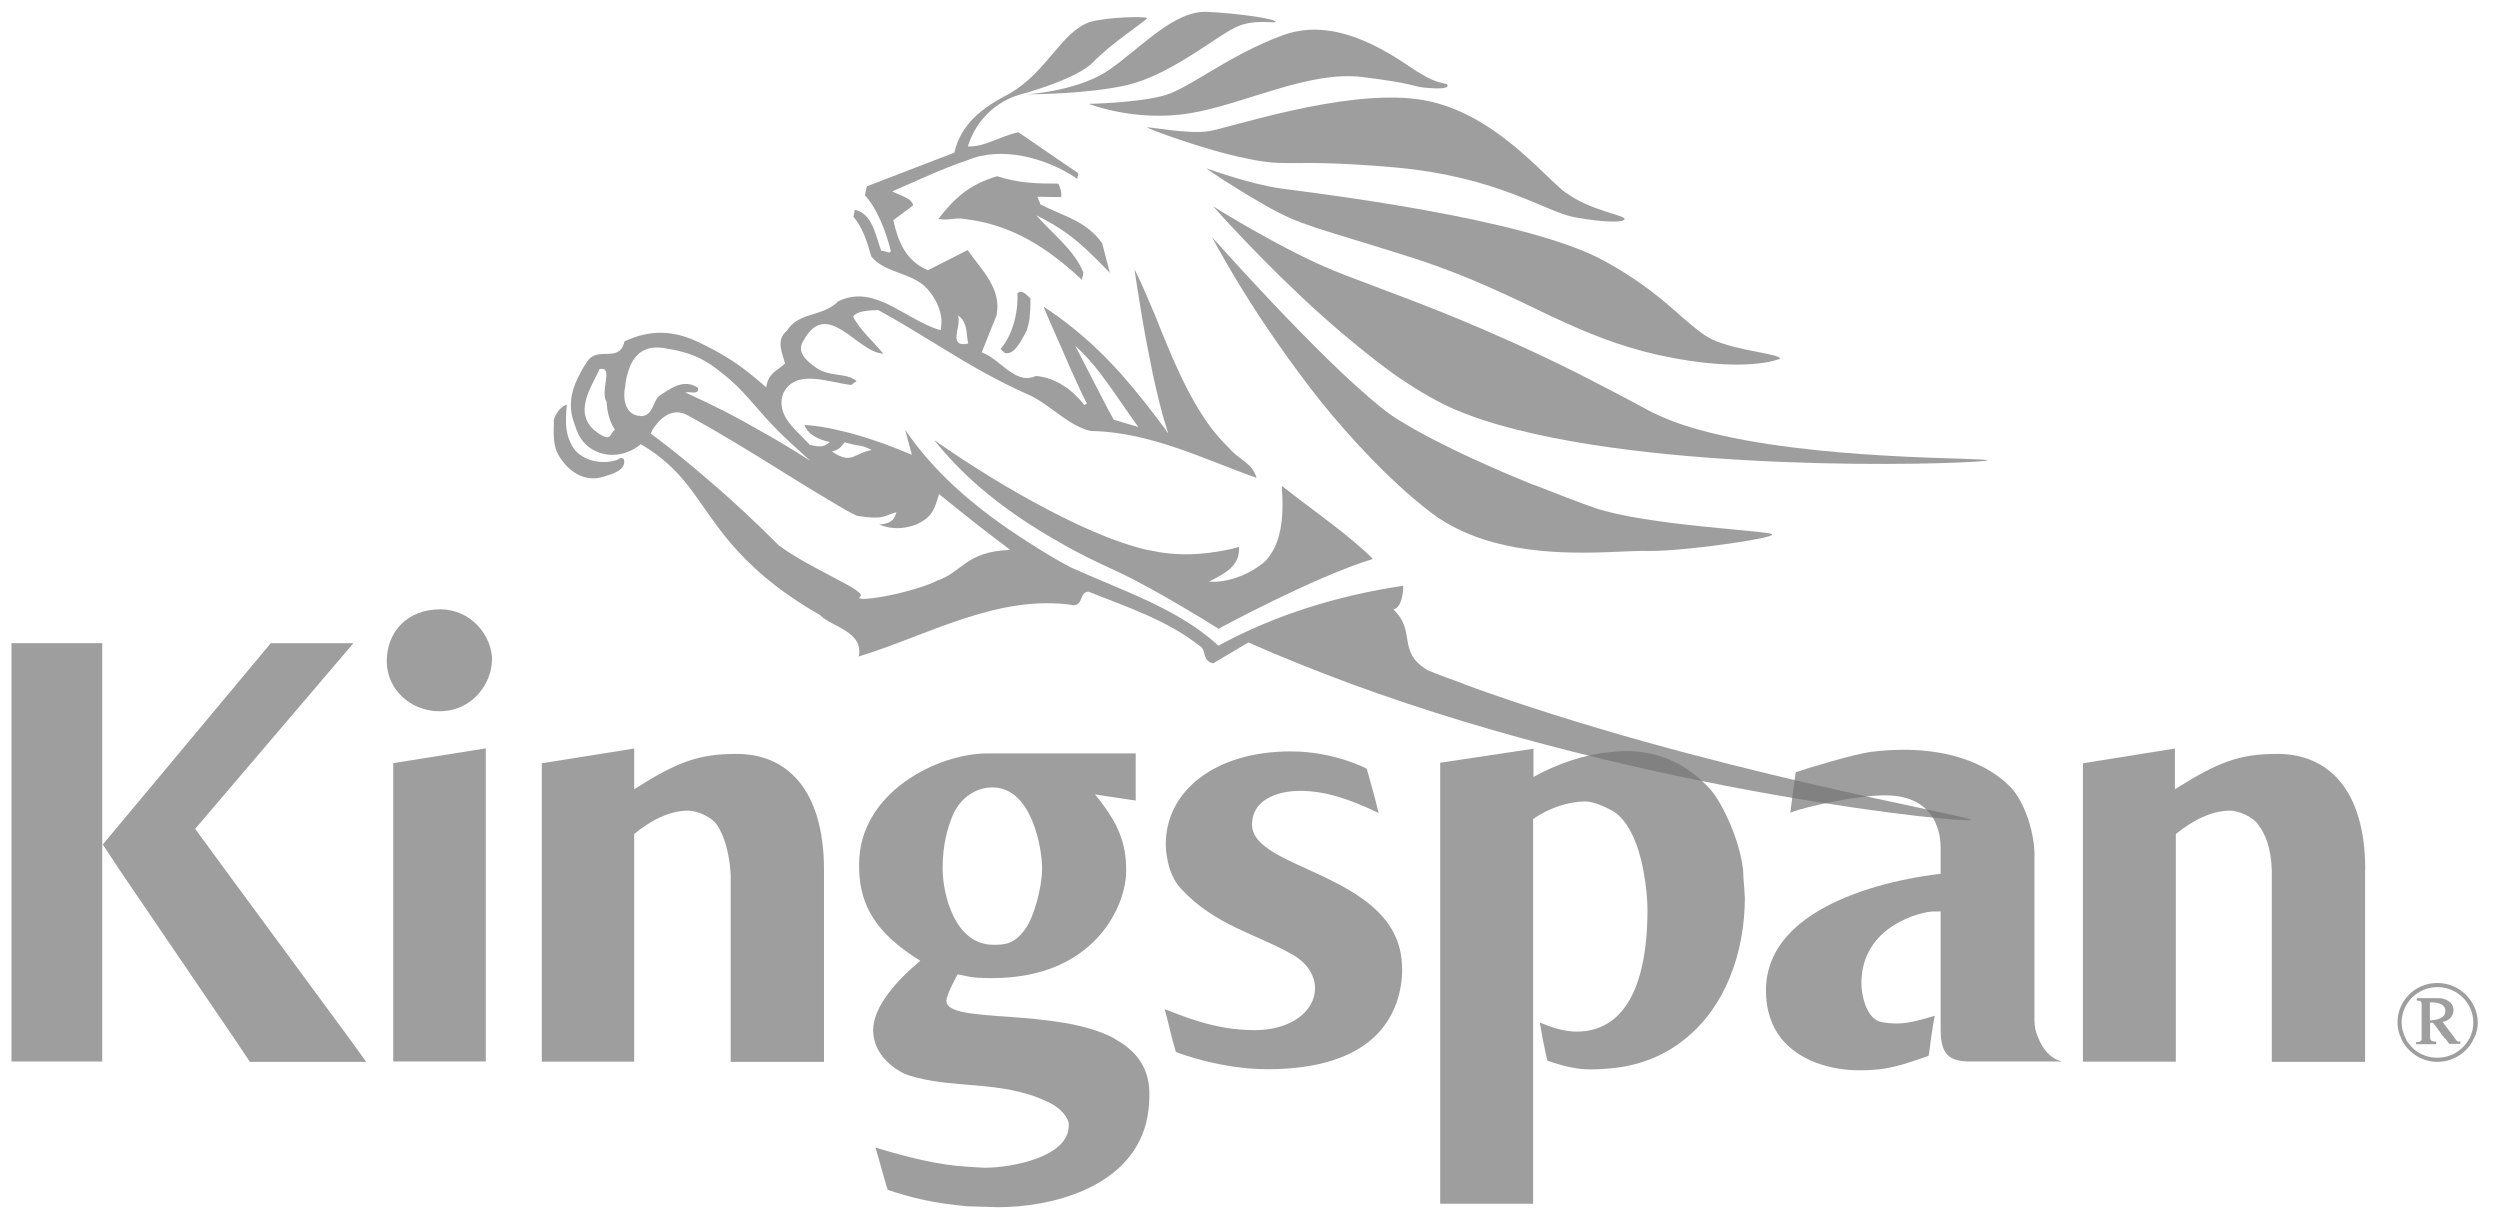 <svg xmlns="http://www.w3.org/2000/svg" width="97" height="47" viewBox="0 0 97 47" fill="none"><path d="M60.75 7.481C59.842 6.796 57.85 4.225 54.993 3.848C52.121 3.463 47.705 4.965 46.895 5.091C46.112 5.217 44.519 4.903 44.505 4.945C44.505 4.979 46.657 5.804 48.383 6.153C50.102 6.517 49.962 6.139 54.042 6.489C58.123 6.838 59.96 8.228 61.106 8.431C62.252 8.641 63.035 8.641 63.035 8.494C63.035 8.347 61.665 8.159 60.757 7.474L60.75 7.481ZM55.028 2.806C54.168 2.248 51.981 0.578 49.815 1.353C47.663 2.136 46.21 3.393 45.204 3.694C44.184 3.994 42.241 4.029 42.241 4.029C42.241 4.029 44.044 4.749 46.182 4.393C48.32 4.029 50.773 2.737 52.848 2.988C54.937 3.247 54.727 3.338 55.258 3.4C55.782 3.449 56.166 3.449 56.166 3.324C56.18 3.177 55.894 3.358 55.035 2.8L55.028 2.806ZM46.832 0.459C45.553 0.41 44.296 1.828 43.066 2.688C41.948 3.484 40.103 3.645 39.831 3.659C40.117 3.659 42.241 3.645 43.751 3.296C45.379 2.911 47.132 1.465 47.894 1.081C48.655 0.696 49.487 0.934 49.487 0.843C49.487 0.731 48.096 0.522 46.825 0.459H46.832ZM43.066 10.604L42.765 9.437C42.13 8.557 41.284 8.403 40.376 7.935L40.25 7.634L41.172 7.648C41.207 7.474 41.123 7.236 41.061 7.124C40.229 7.124 39.544 7.11 38.685 6.838C37.602 7.159 37.029 7.697 36.407 8.494C36.757 8.571 37.043 8.431 37.413 8.494C39.293 8.717 40.669 9.64 41.976 10.855L42.039 10.583C41.675 9.675 40.795 9.039 40.208 8.354C41.55 9.011 42.172 9.675 43.08 10.604H43.066Z" fill="#757575" fill-opacity="0.7"></path><path d="M56.795 26.534C56.32 26.36 55.852 26.199 55.405 26.01C54.175 25.291 54.972 24.494 54.063 23.649C54.448 23.551 54.448 22.768 54.448 22.726C51.883 23.111 49.473 23.858 47.272 25.053C45.742 23.621 43.464 22.887 41.529 22.007C40.984 21.72 40.46 21.399 39.936 21.063C38.902 20.407 37.923 19.694 37.036 18.877C36.316 18.206 35.667 17.486 35.122 16.676L35.38 17.647C34.472 17.262 33.48 16.899 32.46 16.676C32.047 16.578 31.628 16.515 31.216 16.487C31.23 16.55 31.265 16.613 31.314 16.676C31.502 16.948 31.901 17.088 32.194 17.151C31.957 17.374 31.782 17.339 31.426 17.262C31.251 17.074 31.041 16.878 30.853 16.676C30.489 16.291 30.196 15.865 30.378 15.285C30.853 14.279 32.131 14.838 33.026 14.936L33.235 14.789C32.949 14.531 32.516 14.579 32.117 14.468C31.971 14.433 31.817 14.37 31.684 14.279C31.286 14.007 30.901 13.657 31.16 13.245C32.082 11.505 33.263 13.692 34.269 13.72C33.906 13.273 33.361 12.798 33.102 12.288C33.249 12.05 33.71 12.05 34.074 12.029C34.22 12.106 34.374 12.204 34.535 12.288C35.764 12.986 36.973 13.79 38.217 14.475C38.741 14.761 39.272 15.034 39.81 15.271C40.655 15.621 41.277 16.368 42.109 16.662C42.185 16.697 42.269 16.71 42.346 16.724C44.645 16.759 46.797 17.856 48.753 18.541C48.593 17.954 48.069 17.842 47.698 17.395C47.461 17.158 47.237 16.92 47.027 16.648C46.531 15.991 46.119 15.243 45.749 14.447C45.413 13.727 45.113 12.979 44.827 12.26C44.554 11.624 44.303 11.002 44.016 10.443C44.016 10.443 44.128 11.212 44.303 12.26C44.414 12.931 44.561 13.692 44.715 14.447C44.889 15.257 45.078 16.04 45.274 16.648C45.288 16.697 45.309 16.745 45.323 16.808C45.274 16.759 45.246 16.71 45.211 16.648C44.652 15.9 44.065 15.145 43.443 14.447C42.709 13.636 41.913 12.903 41.019 12.26C40.844 12.134 40.669 12.022 40.495 11.896C40.495 11.896 40.544 12.043 40.641 12.26C40.851 12.735 41.249 13.65 41.599 14.447C41.822 14.922 42.011 15.369 42.172 15.655L42.074 15.718C41.641 15.159 41.005 14.663 40.194 14.586C39.831 14.761 39.523 14.635 39.223 14.44C38.86 14.202 38.503 13.818 38.091 13.671L38.664 12.239C38.888 11.184 38.042 10.436 37.546 9.703L36.002 10.485C35.157 10.122 34.856 9.416 34.66 8.543L35.429 7.97C35.394 7.683 34.87 7.572 34.619 7.425C35.625 6.992 36.547 6.545 37.539 6.216C38.846 5.657 40.599 6.118 41.794 6.936L41.843 6.726L39.517 5.133C38.846 5.259 38.196 5.72 37.553 5.678C38.098 3.959 39.642 3.652 39.642 3.652C39.642 3.652 41.766 3.079 42.402 2.422C43.101 1.689 44.505 0.78 44.505 0.703C44.505 0.627 42.926 0.654 42.255 0.864C41.158 1.276 40.627 2.779 39.181 3.624C38.161 4.148 37.281 4.791 37.029 5.923L33.633 7.229L33.557 7.579C34.004 8.04 34.367 8.948 34.563 9.731C34.528 9.905 34.29 9.668 34.199 9.745C33.962 9.137 33.864 8.291 33.165 8.138L33.116 8.41C33.48 8.857 33.64 9.353 33.801 9.94C34.311 10.611 35.429 10.562 36.002 11.233C36.261 11.533 36.449 11.889 36.512 12.267C36.547 12.441 36.526 12.616 36.498 12.812C36.086 12.7 35.688 12.476 35.303 12.267C34.395 11.757 33.515 11.198 32.516 11.694C32.18 12.043 31.719 12.127 31.307 12.267C31.006 12.379 30.72 12.525 30.538 12.826C30.091 13.189 30.35 13.706 30.461 14.104C30.273 14.265 30.126 14.363 30.014 14.454C29.867 14.601 29.777 14.74 29.728 15.027C29.49 14.817 29.267 14.628 29.043 14.454C28.456 13.993 27.876 13.643 27.066 13.259C25.857 12.686 24.928 12.924 24.229 13.245C24.04 14.125 23.174 13.392 22.776 14.041C22.678 14.188 22.587 14.328 22.517 14.475H23.188C23.223 14.426 23.237 14.377 23.251 14.328C23.439 14.279 23.509 14.342 23.523 14.475C23.558 14.747 23.349 15.306 23.537 15.593C23.551 15.956 23.649 16.361 23.859 16.676C23.649 16.822 23.733 17.123 23.3 16.864C23.202 16.801 23.111 16.738 23.041 16.676C22.322 16.019 22.853 15.159 23.188 14.475H22.517C22.231 14.999 22.042 15.558 22.217 16.228C22.266 16.389 22.315 16.529 22.363 16.662C22.51 17.046 22.727 17.332 23.146 17.521C23.768 17.794 24.425 17.598 24.865 17.235C25.675 17.71 26.22 18.241 26.695 18.842C27.219 19.512 27.653 20.246 28.323 21.042C29.071 21.923 30.091 22.873 31.817 23.865C32.264 24.326 33.522 24.501 33.319 25.472C35.981 24.662 38.727 23.034 41.661 23.481C42.046 23.467 41.871 22.971 42.234 22.957C43.764 23.565 45.309 24.075 46.573 25.081C46.811 25.228 46.636 25.64 47.069 25.738L48.439 24.927C49.731 25.5 51.052 26.024 52.38 26.52C63.936 30.775 76.443 31.97 76.484 31.816C76.519 31.656 66.011 29.902 56.823 26.555L56.795 26.534ZM41.731 13.427C42.032 13.699 42.367 14.062 42.689 14.482C43.233 15.201 43.758 16.012 44.17 16.571L43.213 16.284C42.926 15.774 42.591 15.104 42.269 14.482C42.06 14.083 41.871 13.713 41.724 13.427H41.731ZM37.183 12.295C37.183 12.295 37.169 12.246 37.148 12.232C37.183 12.246 37.211 12.281 37.246 12.295C37.546 12.567 37.483 12.966 37.567 13.329C36.757 13.504 37.295 12.658 37.183 12.295ZM32.767 17.158C33.564 17.381 33.326 17.221 33.822 17.458C33.089 17.605 33.053 18.031 32.278 17.521C32.536 17.444 32.578 17.409 32.774 17.158H32.767ZM24.844 16.138C24.299 16.124 24.145 15.53 24.257 15.006C24.271 14.817 24.306 14.642 24.355 14.482C24.529 13.846 24.914 13.399 25.696 13.496C26.877 13.671 27.373 13.958 28.023 14.482C28.212 14.628 28.407 14.803 28.61 14.992C29.267 15.662 29.406 15.914 30.154 16.683C30.454 16.983 30.874 17.367 31.433 17.877C30.713 17.416 30.077 17.032 29.441 16.683C28.582 16.186 27.723 15.739 26.591 15.229C26.779 15.18 27.115 15.341 27.087 15.055C26.528 14.656 25.969 15.104 25.556 15.376C25.333 15.6 25.319 16.159 24.858 16.145L24.844 16.138ZM36.337 22.545C35.206 23.069 33.039 23.404 33.375 23.152C33.661 22.915 31.509 22.118 30.217 21.161C30.182 21.126 30.154 21.098 30.119 21.063C29.26 20.204 28.463 19.47 27.778 18.877C26.213 17.507 25.242 16.822 25.242 16.822C25.242 16.822 25.277 16.773 25.319 16.676C25.508 16.375 25.99 15.753 26.66 16.103C26.947 16.263 27.296 16.452 27.68 16.676C28.777 17.311 30.168 18.178 31.286 18.877C32.341 19.512 33.151 20.008 33.298 20.022C34.353 20.183 34.318 19.987 34.779 19.876C34.702 20.211 34.507 20.323 34.109 20.351C34.57 20.539 35.017 20.539 35.513 20.365C36.17 20.078 36.247 19.792 36.435 19.17C36.435 19.17 37.679 20.19 38.797 21.035C38.944 21.133 39.069 21.245 39.195 21.336C37.441 21.399 37.343 22.216 36.344 22.531L36.337 22.545Z" fill="#757575" fill-opacity="0.7"></path><path d="M39.957 12.295C39.922 12.518 39.88 12.756 39.782 12.931C39.572 13.315 39.335 13.776 38.986 13.699L38.825 13.539C39.111 13.203 39.3 12.756 39.398 12.295C39.461 11.995 39.496 11.673 39.475 11.373C39.684 11.226 39.824 11.45 39.985 11.582C39.971 11.582 39.999 11.918 39.95 12.302L39.957 12.295Z" fill="#757575" fill-opacity="0.7"></path><path d="M23.425 18.492C22.706 18.73 22.056 18.318 21.672 17.661C21.483 17.326 21.483 16.976 21.483 16.655C21.483 16.543 21.497 16.431 21.483 16.32C21.532 16.061 21.784 15.746 21.993 15.698C21.958 16.061 21.944 16.368 21.979 16.655C22.014 16.878 22.077 17.088 22.203 17.312C22.489 17.808 23.209 18.045 23.859 17.871C24.082 17.822 24.047 17.696 24.208 17.822C24.306 18.234 23.796 18.381 23.425 18.492Z" fill="#757575" fill-opacity="0.7"></path><path d="M53.274 21.685C50.933 22.405 47.279 24.396 47.279 24.396C47.279 24.396 44.792 22.831 43.289 22.146C42.556 21.811 41.822 21.462 41.124 21.049C39.992 20.414 38.923 19.694 37.965 18.863C37.33 18.304 36.757 17.717 36.247 17.074C36.247 17.074 37.427 17.919 39.02 18.863C40.376 19.659 42.032 20.539 43.52 21.049C43.953 21.196 44.38 21.322 44.778 21.385C45.924 21.622 47.104 21.483 48.076 21.224C48.111 21.972 47.531 22.244 46.909 22.566C47.628 22.628 48.537 22.279 49.11 21.755C49.298 21.546 49.445 21.308 49.543 21.035C49.801 20.351 49.78 19.519 49.731 18.849C50.591 19.533 51.66 20.281 52.554 21.035C52.827 21.273 53.064 21.469 53.274 21.692V21.685Z" fill="#757575" fill-opacity="0.7"></path><path d="M68.757 20.742C68.757 20.805 68.184 20.931 67.415 21.043C66.298 21.217 64.74 21.392 63.922 21.378C62.916 21.343 60.338 21.699 57.941 21.043C57.082 20.805 56.236 20.435 55.503 19.876C55.118 19.575 54.671 19.205 54.294 18.855C54.259 18.842 54.245 18.807 54.231 18.793C53.498 18.122 52.813 17.402 52.156 16.655C51.52 15.935 50.926 15.187 50.388 14.454C49.815 13.685 49.305 12.938 48.858 12.267C47.761 10.59 47.104 9.346 47.028 9.207C47.104 9.283 48.369 10.709 49.864 12.267C50.584 13.014 51.346 13.783 52.051 14.454C52.82 15.173 53.504 15.774 54.014 16.131C54.273 16.305 54.573 16.48 54.874 16.655C56.194 17.402 57.92 18.171 59.45 18.793C59.499 18.807 59.548 18.828 59.597 18.842C60.408 19.163 61.274 19.498 61.861 19.701C63.873 20.4 68.764 20.595 68.764 20.735L68.757 20.742Z" fill="#757575" fill-opacity="0.7"></path><path d="M77.127 17.857C77.127 17.982 65.808 18.429 58.87 16.676C57.913 16.438 57.04 16.152 56.285 15.816C55.587 15.495 54.818 15.034 54.056 14.496C53.148 13.839 52.226 13.077 51.359 12.309C49.061 10.255 47.195 8.145 47.069 8.005C47.216 8.103 49.557 9.549 51.387 10.345C52.394 10.793 54.084 11.352 56.425 12.309C57.815 12.882 59.422 13.588 61.239 14.496C62.084 14.929 62.979 15.39 63.915 15.9C64.488 16.201 65.173 16.473 65.955 16.683C70.322 17.891 77.113 17.738 77.113 17.863L77.127 17.857Z" fill="#757575" fill-opacity="0.7"></path><path d="M69.071 13.916C69.071 13.916 67.751 14.524 64.32 13.769C62.776 13.42 61.511 12.889 60.226 12.288C58.682 11.554 57.082 10.744 54.916 10.038C50.961 8.78 50.514 8.78 49.082 7.963C47.74 7.194 46.895 6.607 46.804 6.531C46.951 6.58 48.523 7.152 49.703 7.313C50.933 7.488 59.157 8.445 62.203 10.101C63.657 10.883 64.565 11.68 65.249 12.288C65.711 12.686 66.081 13.008 66.458 13.182C67.401 13.615 69.071 13.727 69.071 13.916Z" fill="#757575" fill-opacity="0.7"></path><path d="M95.251 40.306L95.238 40.271H94.888L95.049 40.494H95.461V40.417C95.363 40.431 95.3 40.383 95.251 40.306ZM94.28 40.306L93.98 40.292C93.966 40.417 93.903 40.452 93.756 40.452V40.515H94.525V40.438C94.427 40.438 94.287 40.424 94.287 40.313L94.28 40.306ZM95.811 40.292C95.573 40.739 95.112 41.039 94.567 41.039C94.022 41.039 93.561 40.739 93.337 40.292H93.162C93.4 40.816 93.945 41.2 94.567 41.2C95.189 41.2 95.748 40.837 95.985 40.292H95.811ZM94.742 39.656C94.979 39.621 95.175 39.467 95.175 39.223C95.175 38.887 94.853 38.748 94.567 38.748H93.77V38.824C93.959 38.824 93.959 38.873 93.959 39.048V40.292H94.259V39.684H94.406L94.853 40.292H95.203L94.742 39.656ZM94.28 39.593V38.894H94.357C94.595 38.894 94.881 38.957 94.881 39.23C94.881 39.53 94.497 39.579 94.273 39.593H94.28ZM95.251 40.306L95.238 40.271L94.763 39.635C95 39.6 95.196 39.446 95.196 39.202C95.196 38.866 94.874 38.727 94.588 38.727H93.791V38.803C93.98 38.803 93.98 38.852 93.98 39.027V40.271C93.966 40.396 93.903 40.431 93.756 40.431V40.494H94.525V40.417C94.427 40.417 94.287 40.403 94.287 40.271V39.649H94.434L94.881 40.257L95.042 40.48H95.454V40.403C95.377 40.438 95.307 40.389 95.266 40.306H95.251ZM94.28 39.593V38.894H94.357C94.595 38.894 94.881 38.957 94.881 39.23C94.881 39.53 94.497 39.579 94.273 39.593H94.28ZM95.251 40.306L95.238 40.271L94.763 39.635C95 39.6 95.196 39.446 95.196 39.202C95.196 38.866 94.874 38.727 94.588 38.727H93.791V38.803C93.98 38.803 93.98 38.852 93.98 39.027V40.271C93.966 40.396 93.903 40.431 93.756 40.431V40.494H94.525V40.417C94.427 40.417 94.287 40.403 94.287 40.271V39.649H94.434L94.881 40.257L95.042 40.48H95.454V40.403C95.377 40.438 95.307 40.389 95.266 40.306H95.251ZM94.28 39.593V38.894H94.357C94.595 38.894 94.881 38.957 94.881 39.23C94.881 39.53 94.497 39.579 94.273 39.593H94.28ZM95.251 40.306L95.238 40.271L94.763 39.635C95 39.6 95.196 39.446 95.196 39.202C95.196 38.866 94.874 38.727 94.588 38.727H93.791V38.803C93.98 38.803 93.98 38.852 93.98 39.027V40.271C93.966 40.396 93.903 40.431 93.756 40.431V40.494H94.525V40.417C94.427 40.417 94.287 40.403 94.287 40.271V39.649H94.434L94.881 40.257L95.042 40.48H95.454V40.403C95.377 40.438 95.307 40.389 95.266 40.306H95.251ZM94.28 39.593V38.894H94.357C94.595 38.894 94.881 38.957 94.881 39.23C94.881 39.53 94.497 39.579 94.273 39.593H94.28ZM95.251 40.306L95.238 40.271L94.763 39.635C95 39.6 95.196 39.446 95.196 39.202C95.196 38.866 94.874 38.727 94.588 38.727H93.791V38.803C93.98 38.803 93.98 38.852 93.98 39.027V40.271C93.966 40.396 93.903 40.431 93.756 40.431V40.494H94.525V40.417C94.427 40.417 94.287 40.403 94.287 40.271V39.649H94.434L94.881 40.257L95.042 40.48H95.454V40.403C95.377 40.438 95.307 40.389 95.266 40.306H95.251ZM94.28 39.593V38.894H94.357C94.595 38.894 94.881 38.957 94.881 39.23C94.881 39.53 94.497 39.579 94.273 39.593H94.28ZM95.251 40.306L95.238 40.271L94.763 39.635C95 39.6 95.196 39.446 95.196 39.202C95.196 38.866 94.874 38.727 94.588 38.727H93.791V38.803C93.98 38.803 93.98 38.852 93.98 39.027V40.271C93.966 40.396 93.903 40.431 93.756 40.431V40.494H94.525V40.417C94.427 40.417 94.287 40.403 94.287 40.271V39.649H94.434L94.881 40.257L95.042 40.48H95.454V40.403C95.377 40.438 95.307 40.389 95.266 40.306H95.251ZM94.28 39.593V38.894H94.357C94.595 38.894 94.881 38.957 94.881 39.23C94.881 39.53 94.497 39.579 94.273 39.593H94.28ZM95.251 40.306L95.238 40.271L94.763 39.635C95 39.6 95.196 39.446 95.196 39.202C95.196 38.866 94.874 38.727 94.588 38.727H93.791V38.803C93.98 38.803 93.98 38.852 93.98 39.027V40.271C93.966 40.396 93.903 40.431 93.756 40.431V40.494H94.525V40.417C94.427 40.417 94.287 40.403 94.287 40.271V39.649H94.434L94.881 40.257L95.042 40.48H95.454V40.403C95.377 40.438 95.307 40.389 95.266 40.306H95.251ZM94.28 39.593V38.894H94.357C94.595 38.894 94.881 38.957 94.881 39.23C94.881 39.53 94.497 39.579 94.273 39.593H94.28ZM95.251 40.306L95.238 40.271L94.763 39.635C95 39.6 95.196 39.446 95.196 39.202C95.196 38.866 94.874 38.727 94.588 38.727H93.791V38.803C93.98 38.803 93.98 38.852 93.98 39.027V40.271C93.966 40.396 93.903 40.431 93.756 40.431V40.494H94.525V40.417C94.427 40.417 94.287 40.403 94.287 40.271V39.649H94.434L94.881 40.257L95.042 40.48H95.454V40.403C95.377 40.438 95.307 40.389 95.266 40.306H95.251ZM94.28 39.593V38.894H94.357C94.595 38.894 94.881 38.957 94.881 39.23C94.881 39.53 94.497 39.579 94.273 39.593H94.28ZM95.251 40.306L95.238 40.271L94.763 39.635C95 39.6 95.196 39.446 95.196 39.202C95.196 38.866 94.874 38.727 94.588 38.727H93.791V38.803C93.98 38.803 93.98 38.852 93.98 39.027V40.271C93.966 40.396 93.903 40.431 93.756 40.431V40.494H94.525V40.417C94.427 40.417 94.287 40.403 94.287 40.271V39.649H94.434L94.881 40.257L95.042 40.48H95.454V40.403C95.377 40.438 95.307 40.389 95.266 40.306H95.251ZM94.28 39.593V38.894H94.357C94.595 38.894 94.881 38.957 94.881 39.23C94.881 39.53 94.497 39.579 94.273 39.593H94.28ZM95.251 40.306L95.238 40.271L94.763 39.635C95 39.6 95.196 39.446 95.196 39.202C95.196 38.866 94.874 38.727 94.588 38.727H93.791V38.803C93.98 38.803 93.98 38.852 93.98 39.027V40.271C93.966 40.396 93.903 40.431 93.756 40.431V40.494H94.525V40.417C94.427 40.417 94.287 40.403 94.287 40.271V39.649H94.434L94.881 40.257L95.042 40.48H95.454V40.403C95.377 40.438 95.307 40.389 95.266 40.306H95.251ZM94.28 39.593V38.894H94.357C94.595 38.894 94.881 38.957 94.881 39.23C94.881 39.53 94.497 39.579 94.273 39.593H94.28ZM94.567 38.14C93.707 38.14 93.023 38.824 93.023 39.67C93.023 39.893 93.072 40.103 93.169 40.292H93.344C93.246 40.103 93.183 39.893 93.183 39.67C93.183 38.922 93.805 38.3 94.574 38.3C95.342 38.3 95.964 38.922 95.964 39.67C95.964 39.893 95.915 40.103 95.817 40.292H95.992C96.09 40.103 96.139 39.893 96.139 39.67C96.125 38.824 95.419 38.14 94.574 38.14H94.567ZM95.224 40.292L94.749 39.656C94.986 39.621 95.182 39.467 95.182 39.223C95.182 38.887 94.86 38.748 94.574 38.748H93.777V38.824C93.966 38.824 93.966 38.873 93.966 39.048V40.292C93.952 40.417 93.889 40.452 93.742 40.452V40.515H94.511V40.438C94.413 40.438 94.273 40.424 94.273 40.292V39.67H94.42L94.867 40.278L95.028 40.501H95.44V40.424C95.342 40.424 95.279 40.376 95.231 40.299L95.224 40.292ZM94.28 39.593V38.894H94.357C94.595 38.894 94.881 38.957 94.881 39.23C94.881 39.53 94.497 39.579 94.273 39.593H94.28ZM95.251 40.306L95.238 40.271L94.763 39.635C95 39.6 95.196 39.446 95.196 39.202C95.196 38.866 94.874 38.727 94.588 38.727H93.791V38.803C93.98 38.803 93.98 38.852 93.98 39.027V40.271C93.966 40.396 93.903 40.431 93.756 40.431V40.494H94.525V40.417C94.427 40.417 94.287 40.403 94.287 40.271V39.649H94.434L94.881 40.257L95.042 40.48H95.454V40.403C95.377 40.438 95.307 40.389 95.266 40.306H95.251ZM94.28 39.593V38.894H94.357C94.595 38.894 94.881 38.957 94.881 39.23C94.881 39.53 94.497 39.579 94.273 39.593H94.28ZM95.251 40.306L95.238 40.271L94.763 39.635C95 39.6 95.196 39.446 95.196 39.202C95.196 38.866 94.874 38.727 94.588 38.727H93.791V38.803C93.98 38.803 93.98 38.852 93.98 39.027V40.271C93.966 40.396 93.903 40.431 93.756 40.431V40.494H94.525V40.417C94.427 40.417 94.287 40.403 94.287 40.271V39.649H94.434L94.881 40.257L95.042 40.48H95.454V40.403C95.377 40.438 95.307 40.389 95.266 40.306H95.251ZM94.28 39.593V38.894H94.357C94.595 38.894 94.881 38.957 94.881 39.23C94.881 39.53 94.497 39.579 94.273 39.593H94.28ZM95.251 40.306L95.238 40.271L94.763 39.635C95 39.6 95.196 39.446 95.196 39.202C95.196 38.866 94.874 38.727 94.588 38.727H93.791V38.803C93.98 38.803 93.98 38.852 93.98 39.027V40.271C93.966 40.396 93.903 40.431 93.756 40.431V40.494H94.525V40.417C94.427 40.417 94.287 40.403 94.287 40.271V39.649H94.434L94.881 40.257L95.042 40.48H95.454V40.403C95.377 40.438 95.307 40.389 95.266 40.306H95.251ZM94.28 39.593V38.894H94.357C94.595 38.894 94.881 38.957 94.881 39.23C94.881 39.53 94.497 39.579 94.273 39.593H94.28ZM95.251 40.306L95.238 40.271L94.763 39.635C95 39.6 95.196 39.446 95.196 39.202C95.196 38.866 94.874 38.727 94.588 38.727H93.791V38.803C93.98 38.803 93.98 38.852 93.98 39.027V40.271C93.966 40.396 93.903 40.431 93.756 40.431V40.494H94.525V40.417C94.427 40.417 94.287 40.403 94.287 40.271V39.649H94.434L94.881 40.257L95.042 40.48H95.454V40.403C95.377 40.438 95.307 40.389 95.266 40.306H95.251ZM94.28 39.593V38.894H94.357C94.595 38.894 94.881 38.957 94.881 39.23C94.881 39.53 94.497 39.579 94.273 39.593H94.28ZM95.251 40.306L95.238 40.271L94.763 39.635C95 39.6 95.196 39.446 95.196 39.202C95.196 38.866 94.874 38.727 94.588 38.727H93.791V38.803C93.98 38.803 93.98 38.852 93.98 39.027V40.271C93.966 40.396 93.903 40.431 93.756 40.431V40.494H94.525V40.417C94.427 40.417 94.287 40.403 94.287 40.271V39.649H94.434L94.881 40.257L95.042 40.48H95.454V40.403C95.377 40.438 95.307 40.389 95.266 40.306H95.251ZM94.28 39.593V38.894H94.357C94.595 38.894 94.881 38.957 94.881 39.23C94.881 39.53 94.497 39.579 94.273 39.593H94.28ZM95.251 40.306L95.238 40.271L94.763 39.635C95 39.6 95.196 39.446 95.196 39.202C95.196 38.866 94.874 38.727 94.588 38.727H93.791V38.803C93.98 38.803 93.98 38.852 93.98 39.027V40.271C93.966 40.396 93.903 40.431 93.756 40.431V40.494H94.525V40.417C94.427 40.417 94.287 40.403 94.287 40.271V39.649H94.434L94.881 40.257L95.042 40.48H95.454V40.403C95.377 40.438 95.307 40.389 95.266 40.306H95.251ZM94.28 39.593V38.894H94.357C94.595 38.894 94.881 38.957 94.881 39.23C94.881 39.53 94.497 39.579 94.273 39.593H94.28ZM95.251 40.306L95.238 40.271L94.763 39.635C95 39.6 95.196 39.446 95.196 39.202C95.196 38.866 94.874 38.727 94.588 38.727H93.791V38.803C93.98 38.803 93.98 38.852 93.98 39.027V40.271C93.966 40.396 93.903 40.431 93.756 40.431V40.494H94.525V40.417C94.427 40.417 94.287 40.403 94.287 40.271V39.649H94.434L94.881 40.257L95.042 40.48H95.454V40.403C95.377 40.438 95.307 40.389 95.266 40.306H95.251ZM94.28 39.593V38.894H94.357C94.595 38.894 94.881 38.957 94.881 39.23C94.881 39.53 94.497 39.579 94.273 39.593H94.28ZM95.251 40.306L95.238 40.271L94.763 39.635C95 39.6 95.196 39.446 95.196 39.202C95.196 38.866 94.874 38.727 94.588 38.727H93.791V38.803C93.98 38.803 93.98 38.852 93.98 39.027V40.271C93.966 40.396 93.903 40.431 93.756 40.431V40.494H94.525V40.417C94.427 40.417 94.287 40.403 94.287 40.271V39.649H94.434L94.881 40.257L95.042 40.48H95.454V40.403C95.377 40.438 95.307 40.389 95.266 40.306H95.251ZM94.28 39.593V38.894H94.357C94.595 38.894 94.881 38.957 94.881 39.23C94.881 39.53 94.497 39.579 94.273 39.593H94.28Z" fill="#757575" fill-opacity="0.7"></path><path d="M91.765 33.752V41.2H88.146V33.752C88.111 32.907 87.922 32.41 87.622 31.998C87.398 31.677 86.839 31.453 86.525 31.453C85.791 31.453 85.044 31.852 84.422 32.361V41.193H80.817V29.616L84.387 29.043V30.622C86.064 29.567 86.888 29.252 88.341 29.252C90.305 29.238 91.772 30.608 91.772 33.752H91.765Z" fill="#757575" fill-opacity="0.7"></path><path d="M79.964 41.186H76.442C75.709 41.186 75.388 40.962 75.311 40.278C75.297 40.152 75.297 40.005 75.297 39.844V35.366H75.01C74.598 35.366 72.222 35.89 72.222 38.154C72.222 38.517 72.369 39.446 72.921 39.635C73.11 39.698 73.508 39.712 73.592 39.712C74.067 39.712 74.549 39.565 75.073 39.411C75.024 39.6 74.975 39.956 74.926 40.271C74.891 40.543 74.864 40.795 74.829 40.969C74.158 41.193 73.585 41.416 72.886 41.493C72.474 41.528 72.264 41.528 72.166 41.528C70.986 41.528 69.791 41.144 69.106 40.285C68.743 39.824 68.519 39.202 68.519 38.433C68.519 34.513 75.297 33.906 75.297 33.906V32.885C75.297 32.487 75.199 30.859 73.145 30.859C72.013 30.859 70.035 31.306 69.463 31.53L69.672 29.965C70.084 29.818 71.971 29.245 72.635 29.168C75.933 28.77 77.609 30.014 78.154 30.712C78.629 31.334 78.937 32.389 78.937 33.151V39.593C78.937 39.831 78.986 40.054 79.084 40.264C79.258 40.725 79.594 41.095 79.978 41.172L79.964 41.186Z" fill="#757575" fill-opacity="0.7"></path><path d="M67.702 34.793C67.702 37.008 66.919 39.069 65.403 40.292C64.607 40.948 63.615 41.361 62.441 41.458C62.029 41.493 61.805 41.493 61.721 41.493C61.211 41.493 60.75 41.395 60.044 41.158C59.995 40.997 59.919 40.613 59.856 40.299C59.793 39.963 59.744 39.677 59.744 39.677C60.205 39.865 60.687 40.026 61.176 40.026C62.895 40.026 63.922 38.482 63.922 35.289C63.922 34.926 63.873 34.346 63.761 33.759C63.587 32.837 63.216 31.844 62.566 31.46C62.28 31.299 61.819 31.097 61.511 31.097C60.89 31.097 60.107 31.334 59.485 31.782V46.706H55.88V29.595L59.499 29.05V30.146C60.408 29.637 61.511 29.266 62.42 29.189C62.832 29.14 63.007 29.14 63.091 29.14C64.16 29.14 65.34 29.49 66.388 30.657C66.577 30.88 66.738 31.167 66.864 31.404C67.262 32.173 67.534 32.969 67.632 33.745C67.632 33.857 67.646 33.954 67.646 34.066C67.681 34.513 67.695 34.688 67.695 34.786L67.702 34.793Z" fill="#757575" fill-opacity="0.7"></path><path d="M54.406 37.581C54.406 38.391 54.168 39.481 53.26 40.292C52.491 40.976 51.22 41.486 49.179 41.486C47.377 41.486 45.735 40.865 45.623 40.816C45.574 40.641 45.525 40.466 45.476 40.292C45.379 39.928 45.302 39.544 45.19 39.16C45.798 39.369 47.055 39.97 48.683 39.97C50.088 39.97 51.024 39.237 51.024 38.342C51.024 37.909 50.766 37.399 50.193 37.064C48.76 36.232 47.16 35.932 45.805 34.465C45.616 34.255 45.483 34.003 45.392 33.731C45.281 33.382 45.232 33.032 45.232 32.76C45.232 30.685 47.146 29.154 50.081 29.154C51.772 29.154 53.029 29.825 53.029 29.825C53.029 29.825 53.365 30.992 53.49 31.544C52.393 31.02 51.45 30.685 50.43 30.685C49.857 30.685 48.579 30.873 48.579 32.005C48.579 32.739 49.564 33.2 50.731 33.724C52.407 34.492 54.399 35.415 54.399 37.567L54.406 37.581Z" fill="#757575" fill-opacity="0.7"></path><path d="M43.24 40.292C40.977 39.083 36.722 39.747 36.722 38.838C36.722 38.601 37.057 37.993 37.155 37.804C37.539 37.867 37.602 37.951 38.496 37.951C42.5 37.951 43.695 35.114 43.695 33.808V33.759C43.695 32.725 43.408 31.942 42.486 30.824L44.065 31.062V29.231H38.322C36.379 29.231 33.333 30.747 33.333 33.535V33.759C33.382 35.065 33.906 36.169 35.709 37.28C34.765 38.063 33.878 39.069 33.878 39.977C33.878 40.089 33.892 40.201 33.913 40.299C34.088 41.144 34.933 41.619 35.233 41.717C37.001 42.276 38.818 41.892 40.62 42.737C41.054 42.926 41.389 43.247 41.466 43.569V43.68C41.466 44.889 39.265 45.308 38.21 45.308C38.112 45.308 37.986 45.294 37.602 45.273C36.393 45.211 35.178 44.889 33.969 44.526C34.144 45.099 34.269 45.623 34.444 46.168C35.464 46.503 36.233 46.678 37.518 46.803L38.727 46.839C40.739 46.839 43.813 46.119 44.47 43.569C44.547 43.247 44.596 42.898 44.596 42.535C44.631 41.438 44.072 40.746 43.24 40.306V40.292ZM36.575 33.661C36.575 32.781 36.764 32.131 36.959 31.649C37.281 30.901 37.916 30.552 38.503 30.552C40.069 30.552 40.432 32.99 40.432 33.661V33.759C40.418 34.444 40.131 35.575 39.761 36.072C39.363 36.617 39.013 36.658 38.552 36.658C37.022 36.658 36.589 34.667 36.575 33.759V33.661Z" fill="#757575" fill-opacity="0.7"></path><path d="M31.971 33.752V41.2H28.351V34.087C28.351 33.975 28.351 33.864 28.337 33.752C28.288 33.116 28.1 32.397 27.813 31.998C27.59 31.677 27.031 31.453 26.695 31.453C25.962 31.453 25.214 31.852 24.606 32.361V41.193H21.022V29.616L24.606 29.043V30.622C26.262 29.567 27.108 29.252 28.561 29.252C30.503 29.238 31.971 30.608 31.971 33.752Z" fill="#757575" fill-opacity="0.7"></path><path d="M19.087 25.619C19.087 26.43 18.402 27.596 17.046 27.596C15.95 27.596 15.006 26.765 15.006 25.654C15.006 24.543 15.775 23.642 17.081 23.642C18.276 23.642 19.094 24.662 19.094 25.619H19.087Z" fill="#757575" fill-opacity="0.7"></path><path d="M18.849 29.036V41.186H15.258V29.609L18.849 29.036Z" fill="#757575" fill-opacity="0.7"></path><path d="M3.967 24.955H0.445V41.186H3.967V24.955Z" fill="#757575" fill-opacity="0.7"></path><path d="M14.21 41.2H9.696L9.088 40.292L4.638 33.752L3.988 32.767L10.507 24.955H13.714L7.572 32.159L8.739 33.752L13.553 40.292L14.21 41.2Z" fill="#757575" fill-opacity="0.7"></path></svg>